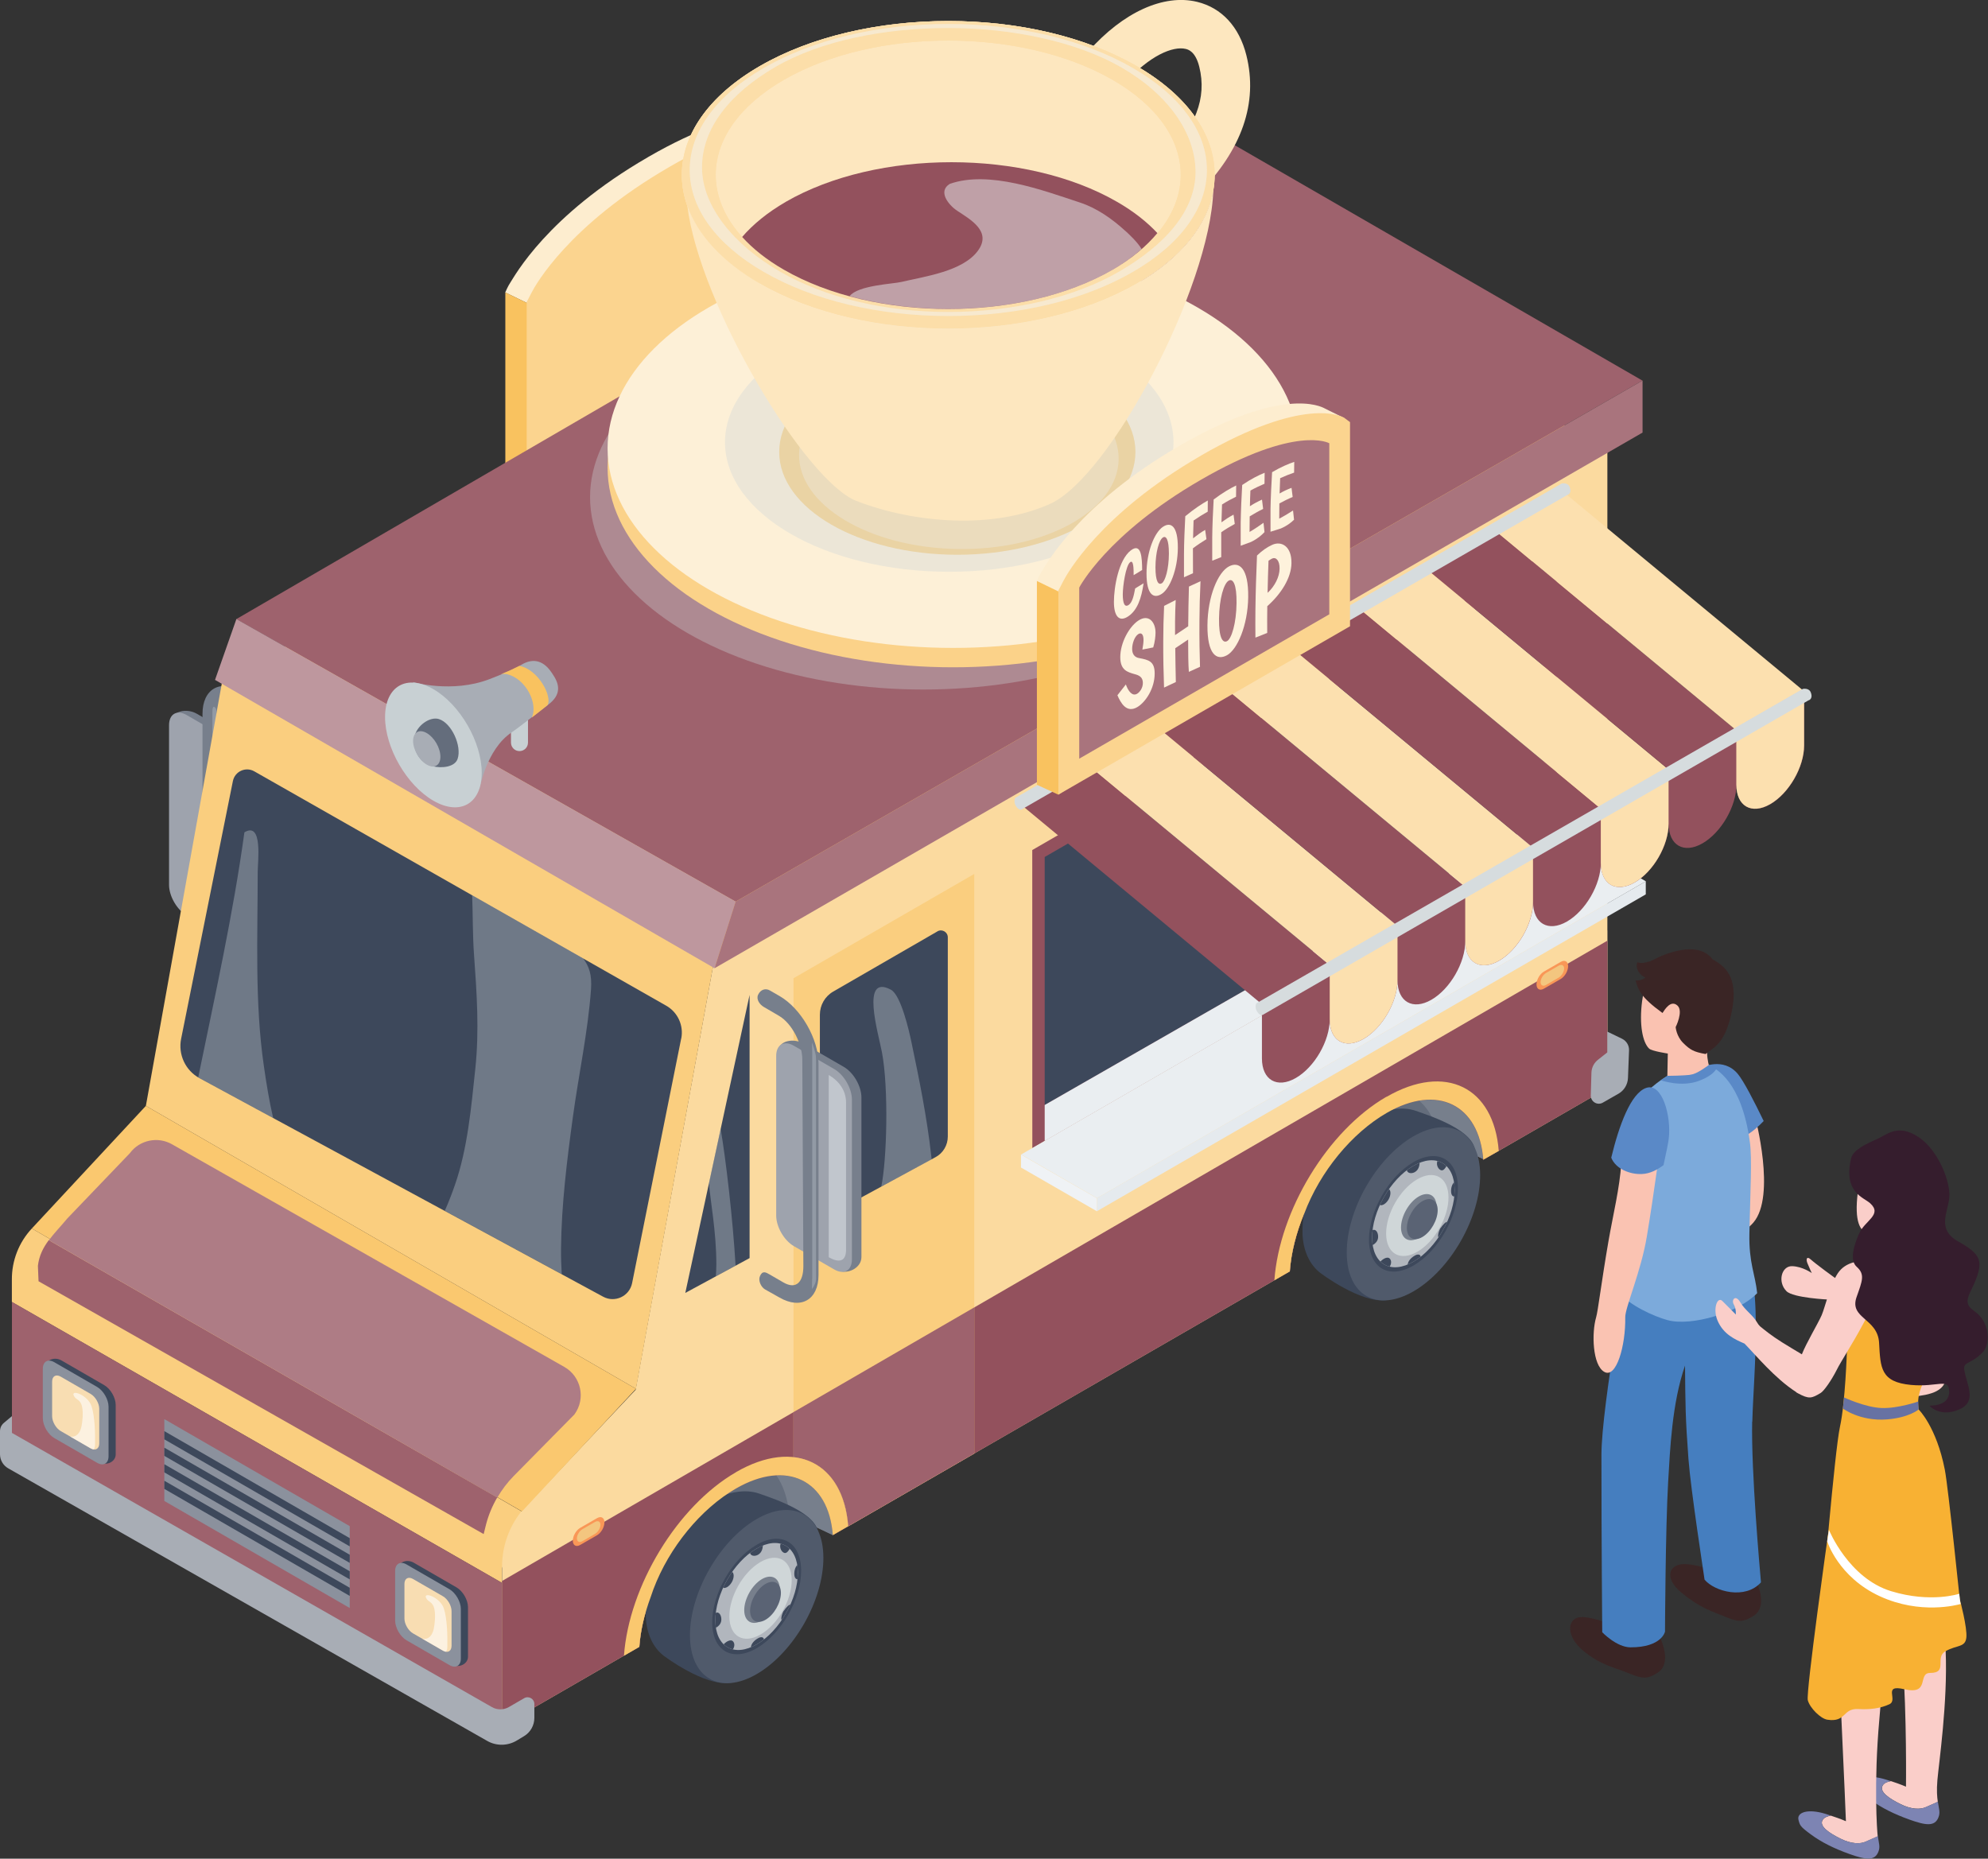 <?xml version="1.0" encoding="UTF-8"?>
<svg xmlns="http://www.w3.org/2000/svg" xmlns:xlink="http://www.w3.org/1999/xlink" viewBox="0 0 278.02 259.96">
  <rect x="0" y="0" width="278.02" height="259.96" fill="#333333" stroke="none"/>
  <defs>
    <style>
      .cls-1 {
        fill: none;
      }

      .cls-2 {
        clip-path: url(#clippath);
      }

      .cls-3 {
        fill: #f9c25f;
      }

      .cls-4 {
        fill: #f8b133;
      }

      .cls-5 {
        fill: #f99757;
      }

      .cls-6 {
        fill: #fac86f;
      }

      .cls-7 {
        fill: #fac3b2;
      }

      .cls-8 {
        fill: #f8ddb2;
      }

      .cls-9 {
        fill: #fac2b1;
      }

      .cls-10 {
        fill: #face7f;
      }

      .cls-11 {
        fill: #facec9;
      }

      .cls-12 {
        fill: #6772a3;
      }

      .cls-13 {
        fill: #eaeef1;
      }

      .cls-14 {
        fill: #f3c67f;
      }

      .cls-15 {
        fill: #fbd48f;
      }

      .cls-16 {
        fill: #fbd289;
      }

      .cls-17 {
        fill: #fce0af;
      }

      .cls-18 {
        fill: #fef2dc;
      }

      .cls-19, .cls-20 {
        fill: #fff;
      }

      .cls-21 {
        fill: #fbda9f;
      }

      .cls-22, .cls-23, .cls-24 {
        fill: #e5eaee;
      }

      .cls-25 {
        fill: #eff2f5;
      }

      .cls-26 {
        fill: #fcdea9;
      }

      .cls-27 {
        fill: #fde7bf;
      }

      .cls-28 {
        fill: #fdf0d7;
      }

      .cls-29 {
        fill: #fdedcf;
      }

      .cls-30 {
        fill: #7d84b3;
      }

      .cls-31 {
        fill: #7caadb;
      }

      .cls-32 {
        fill: #93515d;
      }

      .cls-33 {
        fill: #9ea3ad;
      }

      .cls-34 {
        fill: #9e626d;
      }

      .cls-35 {
        fill: #8b919d;
      }

      .cls-36 {
        fill: #a9747d;
      }

      .cls-37 {
        fill: #ae7c85;
      }

      .cls-38 {
        fill: #b1b6bd;
      }

      .cls-39 {
        fill: #be979e;
      }

      .cls-40 {
        fill: #cfd6d8;
      }

      .cls-41 {
        fill: #d6dcde;
      }

      .cls-42 {
        fill: #c8d0d3;
      }

      .cls-43 {
        fill: #a8adb5;
      }

      .cls-44 {
        fill: #457ebf;
      }

      .cls-45 {
        fill: #646d7c;
      }

      .cls-46 {
        fill: #5a89c7;
      }

      .cls-47 {
        fill: #5a6374;
      }

      .cls-48 {
        fill: #3a2525;
      }

      .cls-49 {
        fill: #351d2d;
      }

      .cls-50 {
        fill: #3d485b;
      }

      .cls-51 {
        fill: #777f8c;
      }

      .cls-52 {
        fill: #505a6b;
      }

      .cls-53 {
        clip-path: url(#clippath-1);
      }

      .cls-54 {
        fill: #e9ecee;
        mix-blend-mode: lighten;
        opacity: .51;
      }

      .cls-55 {
        fill: #ccd3d6;
        mix-blend-mode: multiply;
        opacity: .35;
      }

      .cls-56 {
        mix-blend-mode: color-dodge;
      }

      .cls-56, .cls-57, .cls-24 {
        opacity: .5;
      }

      .cls-58 {
        isolation: isolate;
      }

      .cls-20 {
        opacity: .6;
      }

      .cls-57 {
        fill: #f3f5f6;
      }

      .cls-23 {
        opacity: .3;
      }

      .cls-24 {
        mix-blend-mode: hard-light;
      }
    </style>
    <clipPath id="clippath">
      <path class="cls-1" d="M111.58,219.92c.02,3.69-2.54,8.19-5.73,10.05-3.19,1.86-5.78,.38-5.81-3.31-.02-3.69,2.54-8.19,5.73-10.05,3.19-1.86,5.78-.38,5.81,3.31Z"/>
    </clipPath>
    <clipPath id="clippath-1">
      <path class="cls-1" d="M203.43,166.39c.02,3.69-2.54,8.19-5.73,10.05-3.19,1.86-5.78,.38-5.81-3.31-.02-3.69,2.54-8.19,5.73-10.05,3.19-1.86,5.78-.38,5.81,3.31Z"/>
    </clipPath>
  </defs>
  <g class="cls-58">
    <g id="Layer_2" data-name="Layer 2">
      <g id="Layer_2-2" data-name="Layer 2">
        <g>
          <g>
            <g>
              <path class="cls-29" d="M113.65,18.11l-2.66-1.31c-.69-.4-6.09-3.07-20.36,5.17l-.06,.04c-14.09,8.15-18.58,16.59-19.2,17.51-.34,.5-.7,1.35-.7,1.35v.04l27.81,13.51,12.98-8.56,2.19-27.74Z"/>
              <polygon class="cls-3" points="70.67 69.4 73.66 70.78 98.48 54.41 70.67 40.9 70.67 69.4"/>
              <path class="cls-18" d="M111.54,21.62s-4.57-2.63-17.97,5.13c-13.16,7.61-16.99,15.06-16.99,15.06v23.93s34.97-20.19,34.97-20.19V21.62Z"/>
              <path class="cls-15" d="M73.66,70.78v-28.54s.7-1.35,.7-1.35c.51-.99,5.12-9.36,19.2-17.51l.06-.04c14.27-8.24,19.59-5.6,20.11-5.21l.72,.54v28.55s-40.79,23.55-40.79,23.55Z"/>
            </g>
            <g>
              <path class="cls-51" d="M27.5,127.85l4.7,3.61c1.36,.79,3.43-.2,3.43-1.77v-22.33c0-1.57-1.1-3.48-2.46-4.27l-5.66-3.27c-1.36-.79-3.52-.42-3.52,1.15l1.06,22.6c0,1.57,1.1,3.48,2.46,4.27Z"/>
              <path class="cls-33" d="M26.1,128.03l5.66,3.27c1.36,.79,2.47,.15,2.47-1.42v-22.33c0-1.57-1.1-3.48-2.46-4.27l-5.66-3.27c-1.36-.79-2.47-.15-2.47,1.42v22.33c0,1.57,1.1,3.48,2.46,4.27Z"/>
              <path class="cls-24" d="M31.4,104.29v25.49c1.33,.76,2.41,.7,2.41-1.06v-20.59c0-1.75-1.08-3.07-2.41-3.84Z"/>
              <path class="cls-51" d="M33.79,96.69l1.32,.76c.58,.34,1.47,.88,1.15,1.75-.35,.97-1.54,.51-2.12,.18l-1.68-.88c-1.85-1.07-2.04,.43-2.04,2.56l-.08,29.07c0,2.14,2.04,5.47,3.89,6.54l1.59,1.06c.58,.34,1.51,.75,1.06,1.77-.35,.8-1.19,.46-1.77,.13l-1.32-.76c-3.01-1.74-5.47-5.99-5.47-9.47v-29.55c0-3.48,2.45-4.9,5.47-3.16Z"/>
              <g class="cls-56">
                <path class="cls-24" d="M29.7,99.83c-.02-.86,.11-1.15,.38-.88,.3,.31,.13,.72,.15,1.18v30.84c0,.39,.21,.99-.04,.92-.3-.08-.49-.6-.49-1.23v-30.84Z"/>
              </g>
            </g>
            <g>
              <path class="cls-10" d="M4.45,171.82c-1.81,1.94-2.81,4.5-2.79,7.16v.79s0,2.33,0,2.33l68.54,39.29v-2.05s2.78-7.94,2.78-7.94L4.45,171.82Z"/>
              <polygon class="cls-34" points="1.67 182.09 1.67 201.84 70.21 241.41 70.21 221.38 1.67 182.09"/>
              <polygon class="cls-35" points="48.91 213.45 22.98 198.48 22.98 209.93 48.91 224.9 48.91 213.45"/>
              <g>
                <polygon class="cls-50" points="48.91 222.07 22.98 207.1 22.98 208.24 48.91 223.21 48.91 222.07"/>
                <polygon class="cls-50" points="48.91 219.76 22.98 204.79 22.98 205.93 48.91 220.9 48.91 219.76"/>
                <polygon class="cls-50" points="48.91 217.45 22.98 202.47 22.98 203.62 48.91 218.59 48.91 217.45"/>
                <polygon class="cls-50" points="48.91 215.13 22.98 200.16 22.98 201.31 48.91 216.28 48.91 215.13"/>
              </g>
              <g>
                <path class="cls-50" d="M14.03,204.53l-5.44-3.65c-.88-.51-1.6-1.75-1.6-2.77l-.53-6.99c0-1.02,1.24-1.36,2.13-.85l5.99,3.46c.88,.51,1.6,1.75,1.6,2.77v6.92c0,1.02-1.26,1.62-2.14,1.11Z"/>
                <path class="cls-35" d="M13.58,204.59l-5.99-3.46c-.88-.51-1.6-1.75-1.6-2.77v-6.92c0-1.02,.72-1.43,1.6-.92l5.99,3.46c.88,.51,1.6,1.75,1.6,2.77v6.92c0,1.02-.72,1.43-1.6,.92Z"/>
                <path class="cls-8" d="M12.68,202.57l-4.19-2.42c-.66-.38-1.2-1.31-1.2-2.08v-4.84c0-.76,.54-1.07,1.2-.69l4.19,2.42c.66,.38,1.2,1.31,1.2,2.08v4.84c0,.76-.54,1.07-1.2,.69Z"/>
                <path class="cls-20" d="M10.31,195.18c.28,.66,.94,.45,1.18,1.63,.17,.84,.04,2.05-.1,2.71-.19,.93-.75,1.56-1.59,1.39l2.89,1.67c.14,.08,.28,.12,.41,.14,.11-.15,.19-.36,.19-.69,.03-1.35,0-3.9-.5-5.38-.51-1.53-2.87-2.37-2.48-1.46Z"/>
              </g>
              <g>
                <path class="cls-50" d="M63.3,232.82l-5.44-3.65c-.88-.51-1.6-1.75-1.6-2.77l-.53-6.99c0-1.02,1.24-1.36,2.13-.85l5.99,3.46c.88,.51,1.6,1.75,1.6,2.77v6.92c0,1.02-1.26,1.62-2.14,1.11Z"/>
                <path class="cls-35" d="M62.85,232.88l-5.99-3.46c-.88-.51-1.6-1.75-1.6-2.77v-6.92c0-1.02,.72-1.43,1.6-.92l5.99,3.46c.88,.51,1.6,1.75,1.6,2.77v6.92c0,1.02-.72,1.43-1.6,.92Z"/>
                <path class="cls-8" d="M61.95,230.87l-4.19-2.42c-.66-.38-1.2-1.31-1.2-2.08v-4.84c0-.76,.54-1.07,1.2-.69l4.19,2.42c.66,.38,1.2,1.31,1.2,2.08v4.84c0,.76-.54,1.07-1.2,.69Z"/>
                <path class="cls-20" d="M59.58,223.47c.28,.66,.94,.45,1.18,1.63,.17,.84,.04,2.05-.1,2.71-.19,.93-.75,1.56-1.59,1.39l2.89,1.67c.14,.08,.28,.12,.41,.14,.11-.15,.19-.36,.19-.69,.03-1.35,0-3.9-.5-5.38-.51-1.53-2.87-2.37-2.48-1.46Z"/>
              </g>
            </g>
            <g>
              <path class="cls-21" d="M224.79,130.12h0s0-67.19,0-67.19l-125.07,72.2-10.83,59.25-15.29,16.21c-2.17,2.3-3.38,5.35-3.39,8.51v.26s0,0,0,0h0s0,0,0,0v22.05s19.2-11.09,19.2-11.09c.19-2.62,.89-5.38,1.98-8.05l18.97-10.45s-.01-.09-.02-.13l6.11,2.87s.02,.09,.02,.14l63.91-36.89c.19-2.62,.89-5.36,1.98-8.02l18.97-10.45s-.01-.09-.02-.13l6.11,2.87s.01,.08,.02,.12l17.36-10.02v-22.05Z"/>
              <path class="cls-32" d="M70.21,221.12v20.3s19.2-11.09,19.2-11.09c.19-2.62,.89-5.38,1.98-8.05l18.97-10.45s-.01-.09-.02-.13l6.11,2.87s.02,.09,.02,.14l63.91-36.89c.19-2.62,.89-5.36,1.98-8.02l18.97-10.45s-.01-.09-.02-.13l6.11,2.87s.01,.08,.02,.12l17.36-10.02v-20.63S70.21,221.12,70.21,221.12Z"/>
              <path class="cls-45" d="M91.37,222.3c2.39-5.85,6.67-11.29,11.55-14.11,7.11-4.1,12.96-1.18,13.55,6.51,0-.05-6.14-2.9-6.13-2.86l-18.97,10.45Zm-1.74,6.21c-.09,.61-.17,1.22-.21,1.82,.04-.6,.12-1.21,.21-1.82Zm.53-2.5c.12-.45,.25-.89,.39-1.34-.14,.45-.27,.89-.39,1.34Zm-.16,.63c-.1,.44-.19,.87-.27,1.3,.08-.43,.17-.87,.27-1.3Zm.71-2.5c.21-.62,.43-1.24,.69-1.86-.25,.62-.48,1.24-.69,1.86Z"/>
              <path class="cls-51" d="M108.57,206.36c.96,1.35,1.61,3.26,1.8,5.46l6.11,2.89c-.44-5.55-3.59-8.56-7.9-8.35Z"/>
              <polygon class="cls-50" points="104.83 139.15 95.84 180.83 104.83 175.96 104.83 139.15"/>
              <path class="cls-10" d="M110.97,136.82v67c4.25,.47,7.21,3.91,7.66,9.65l17.62-10.17V122.23s-25.28,14.59-25.28,14.59Z"/>
              <path class="cls-34" d="M110.97,197.5v6.32c4.25,.47,7.21,3.91,7.65,9.65l17.62-10.17v-20.44s-25.27,14.64-25.27,14.64Z"/>
              <path class="cls-50" d="M131.11,130.26l-14.58,8.42c-1.16,.67-1.87,1.9-1.87,3.24v26.43c0,1.03,1.1,1.68,2,1.19l14.18-7.7c1.06-.57,1.71-1.68,1.71-2.88v-27.86c0-.75-.81-1.21-1.45-.84Z"/>
              <polygon class="cls-32" points="217.7 118.25 144.37 160.58 144.36 118.89 217.7 76.55 217.7 118.25"/>
              <g>
                <polygon class="cls-22" points="230.16 123.26 153.39 167.58 153.39 169.41 230.16 125.09 230.16 123.26"/>
                <polygon class="cls-13" points="230.17 123.26 153.41 167.58 142.81 161.47 219.58 117.14 230.17 123.26"/>
                <polygon class="cls-25" points="153.4 167.58 153.4 169.41 142.78 163.29 142.78 161.47 153.4 167.58"/>
              </g>
              <polygon class="cls-50" points="215.96 79.53 146.1 119.86 146.1 154.55 215.96 114.52 215.96 79.53"/>
              <polygon class="cls-13" points="146.1 154.55 146.1 159.58 215.96 119.25 215.96 114.52 146.1 154.55"/>
              <path class="cls-5" d="M83.5,212.33l-2.36,1.36c-.57,.33-1.03,1.13-1.03,1.79s.46,.93,1.03,.6l2.36-1.36c.57-.33,1.03-1.13,1.03-1.79s-.46-.93-1.03-.6Z"/>
              <path class="cls-14" d="M83.2,212.87l-1.75,1.01c-.42,.24-.77,.82-.77,1.28s.34,.64,.77,.39l1.75-1.01c.42-.24,.77-.82,.77-1.28s-.34-.64-.77-.39Z"/>
              <path class="cls-5" d="M218.27,134.53l-2.36,1.36c-.57,.33-1.03,1.13-1.03,1.79s.46,.93,1.03,.6l2.36-1.36c.57-.33,1.03-1.13,1.03-1.79,0-.66-.46-.93-1.03-.6Z"/>
              <path class="cls-14" d="M217.97,135.07l-1.75,1.01c-.42,.24-.77,.82-.77,1.28s.34,.64,.77,.39l1.75-1.01c.42-.24,.77-.82,.77-1.28,0-.46-.34-.64-.77-.39Z"/>
              <g>
                <path class="cls-45" d="M207.42,162.13c-.62-7.64-6.43-10.56-13.52-6.46-4.89,2.82-9.15,8.27-11.54,14.12l18.96-10.45s-.01-.09-.02-.13l6.11,2.87s0,.03,0,.05Z"/>
                <path class="cls-50" d="M182.35,169.81h0s0,0,0-.02h0s0,.01,0,.02Z"/>
                <path class="cls-50" d="M182.29,169.96c.02-.05,.04-.1,.06-.15h0s-.04,.1-.06,.15Z"/>
                <path class="cls-51" d="M198.48,153.96c1.39,1.2,2.37,3.02,2.78,5.42l.06-.03s-.01-.09-.02-.13l6.11,2.87s0,.03,0,.05c-.48-5.9-4.07-8.97-8.94-8.18Z"/>
              </g>
              <g>
                <path class="cls-50" d="M114.45,214.64c.03,5.97-6.13,17.35-11.28,20.36-2.82,1.65-8.6-2.12-10.32-3.4-1.43-1.07-2.52-3.07-2.54-5.78-.03-5.97,3.68-12.71,8.84-15.72,2.58-1.51,5.12-1.85,6.97-1.22,2.31,.8,8.31,2.78,8.33,5.76Z"/>
                <path class="cls-52" d="M115.15,217.84c.03,5.97-4.12,13.25-9.27,16.27s-9.36,.62-9.39-5.35c-.03-5.97,4.12-13.25,9.27-16.27,5.15-3.01,9.36-.62,9.39,5.35Z"/>
                <path class="cls-50" d="M112.04,219.65c.02,3.98-2.74,8.84-6.18,10.85s-6.24,.41-6.26-3.57c-.02-3.98,2.74-8.84,6.18-10.85,3.44-2.01,6.24-.41,6.26,3.57Z"/>
                <path class="cls-38" d="M111.58,219.92c.02,3.69-2.54,8.19-5.73,10.05-3.19,1.86-5.78,.38-5.81-3.31-.02-3.69,2.54-8.19,5.73-10.05,3.19-1.86,5.78-.38,5.81,3.31Z"/>
                <g class="cls-2">
                  <g>
                    <path class="cls-50" d="M106.03,217.44c.5-.29,.66-.86,.66-1.44s-.41-.81-.91-.52-.91,1-.9,1.58c0,.58,.66,.67,1.16,.38Z"/>
                    <path class="cls-50" d="M110.55,216.43c.35-.62,.35-1.29,0-1.49-.36-.2-.93,.13-1.29,.75-.35,.62-.04,1.26,.32,1.46s.62-.1,.97-.72Z"/>
                    <path class="cls-50" d="M111.65,218.75c-.37,.26-.57,.79-.57,1.37s.27,.85,.58,.74c.55-.19,.91-1,.9-1.58s-.44-.85-.91-.52Z"/>
                    <path class="cls-50" d="M109.62,225.26c-.21,.32-.52,1.22-.25,1.4,.34,.23,.93-.13,1.29-.75s.37-1.33,0-1.49c-.29-.12-.81,.52-1.02,.84Z"/>
                    <path class="cls-50" d="M106.09,229.09c-.52,.26-1.08,.79-1.08,1.37,0,.58,.41,.81,.91,.52s.83-1.01,.9-1.58c.06-.42-.32-.52-.74-.31Z"/>
                    <path class="cls-50" d="M101.15,230.03c-.48,.53-.35,1.29,0,1.49s.87-.18,1.29-.75c.32-.44,.34-.94,.05-1.23-.27-.26-.85-.05-1.34,.49Z"/>
                    <path class="cls-50" d="M100.04,225.61c-.5,.29-.91,1-.9,1.58,0,.58,.41,.81,.91,.52,.5-.29,.84-.66,.83-1.24s-.34-1.15-.85-.86Z"/>
                    <path class="cls-50" d="M102.34,221.29c.35-.62,.35-1.29,0-1.49-.36-.2-.93,.13-1.29,.75-.35,.62-.35,1.29,0,1.49,.36,.2,.93-.13,1.29-.75Z"/>
                  </g>
                </g>
                <path class="cls-40" d="M110.72,220.98c.02,2.79-1.92,6.2-4.33,7.61-2.41,1.41-4.37,.29-4.39-2.5-.02-2.79,1.92-6.2,4.33-7.61,2.41-1.41,4.37-.29,4.39,2.5Z"/>
                <path class="cls-51" d="M109.06,222.3c0,1.59-1.1,3.54-2.47,4.34-1.38,.8-2.5,.16-2.51-1.43,0-1.6,1.1-3.54,2.47-4.35,1.38-.8,2.5-.16,2.51,1.43Z"/>
                <path class="cls-47" d="M109.21,222.78c0,1.38-.95,3.06-2.14,3.76-1.19,.7-2.16,.14-2.17-1.24,0-1.38,.95-3.06,2.14-3.76,1.19-.7,2.16-.14,2.17,1.24Z"/>
              </g>
              <g>
                <path class="cls-50" d="M206.29,161.11c.03,5.97-6.13,17.35-11.28,20.36-2.82,1.65-8.6-2.12-10.32-3.4-1.43-1.07-2.52-3.07-2.54-5.78-.03-5.97,3.68-12.71,8.84-15.72,2.58-1.51,5.12-1.85,6.97-1.22,2.31,.8,8.31,2.78,8.33,5.76Z"/>
                <path class="cls-52" d="M207,164.31c.03,5.97-4.12,13.25-9.27,16.27-5.15,3.01-9.36,.62-9.39-5.35-.03-5.97,4.12-13.26,9.27-16.27,5.15-3.01,9.36-.62,9.39,5.35Z"/>
                <path class="cls-50" d="M203.89,166.13c.02,3.98-2.74,8.84-6.18,10.85-3.44,2.01-6.24,.41-6.26-3.57-.02-3.98,2.74-8.84,6.18-10.85,3.44-2.01,6.24-.41,6.26,3.57Z"/>
                <path class="cls-38" d="M203.43,166.39c.02,3.69-2.54,8.19-5.73,10.05-3.19,1.86-5.78,.38-5.81-3.31-.02-3.69,2.54-8.19,5.73-10.05,3.19-1.86,5.78-.38,5.81,3.31Z"/>
                <g class="cls-53">
                  <g>
                    <path class="cls-50" d="M197.88,163.92c.5-.29,.66-.86,.66-1.44,0-.58-.41-.81-.91-.52s-.91,1-.9,1.58,.66,.67,1.16,.38Z"/>
                    <path class="cls-50" d="M202.4,162.91c.35-.62,.35-1.29,0-1.49s-.93,.13-1.29,.75c-.35,.62-.04,1.26,.32,1.46,.36,.2,.62-.1,.97-.72Z"/>
                    <path class="cls-50" d="M203.5,165.22c-.37,.26-.57,.79-.57,1.37s.27,.85,.58,.74c.55-.19,.91-1,.9-1.58,0-.58-.44-.85-.91-.52Z"/>
                    <path class="cls-50" d="M201.47,171.73c-.21,.32-.52,1.22-.25,1.4,.34,.23,.93-.13,1.29-.75,.35-.62,.37-1.33,0-1.49-.29-.12-.81,.52-1.02,.84Z"/>
                    <path class="cls-50" d="M197.94,175.57c-.52,.26-1.08,.79-1.08,1.37,0,.58,.41,.81,.91,.52,.5-.29,.83-1.01,.9-1.58,.06-.42-.32-.52-.74-.31Z"/>
                    <path class="cls-50" d="M193,176.5c-.48,.53-.35,1.29,0,1.49,.36,.2,.87-.18,1.29-.75,.32-.44,.34-.94,.05-1.23-.27-.26-.85-.05-1.34,.49Z"/>
                    <path class="cls-50" d="M191.89,172.09c-.5,.29-.91,1-.9,1.58s.41,.81,.91,.52,.84-.66,.83-1.24c0-.58-.34-1.16-.85-.86Z"/>
                    <path class="cls-50" d="M194.19,167.76c.35-.62,.35-1.29,0-1.49-.36-.2-.93,.13-1.29,.75-.35,.62-.35,1.29,0,1.49,.36,.2,.93-.13,1.29-.75Z"/>
                  </g>
                </g>
                <path class="cls-40" d="M202.57,167.45c.02,2.79-1.92,6.2-4.33,7.61s-4.37,.29-4.39-2.5,1.92-6.2,4.33-7.61c2.41-1.41,4.37-.29,4.39,2.5Z"/>
                <path class="cls-51" d="M200.91,168.78c0,1.59-1.1,3.54-2.47,4.34s-2.5,.16-2.51-1.43c0-1.59,1.1-3.54,2.47-4.34,1.38-.8,2.5-.16,2.51,1.43Z"/>
                <path class="cls-47" d="M201.06,169.25c0,1.38-.95,3.06-2.14,3.76-1.19,.7-2.16,.14-2.17-1.24s.95-3.06,2.14-3.76c1.19-.7,2.16-.14,2.17,1.24Z"/>
              </g>
              <path class="cls-6" d="M102.94,205.9c-8.24,4.76-14.99,15.97-15.68,25.68l2.15-1.24c.16-2.28,.73-4.65,1.59-6.98,.13-.38,.25-.74,.37-1.06,2.22-5.91,6.67-11.29,11.55-14.11,7.11-4.1,12.96-1.18,13.55,6.51h0s0,0,0,0l2.15-1.24c-.69-8.91-7.44-12.33-15.68-7.57Z"/>
              <path class="cls-6" d="M193.9,153.39c-8.24,4.76-14.99,15.97-15.68,25.68l2.16-1.25c.19-2.62,.89-5.36,1.98-8.02l.03-.02s0-.02,0-.02c2.22-5.91,6.67-11.29,11.55-14.11,7.11-4.1,12.9-1.15,13.5,6.54,0,0,0-.01,0,0,0,0,2.16-1.22,2.16-1.22-.69-8.91-7.44-12.33-15.68-7.57Z"/>
            </g>
            <polygon class="cls-10" points="99.72 135.17 31.03 95.53 20.4 154.67 88.94 194.24 99.72 135.17"/>
            <g>
              <g>
                <polygon class="cls-32" points="185.72 134.78 176.24 140.26 142.49 112.29 151.96 106.82 185.72 134.78"/>
                <polygon class="cls-17" points="195.19 129.31 185.72 134.78 151.96 106.82 161.44 101.35 195.19 129.31"/>
                <polygon class="cls-32" points="204.67 123.84 195.19 129.31 161.44 101.35 170.92 95.88 204.67 123.84"/>
                <polygon class="cls-17" points="214.15 118.37 204.67 123.84 170.92 95.88 180.39 90.41 214.15 118.37"/>
                <polygon class="cls-32" points="223.62 112.9 214.15 118.37 180.39 90.41 189.87 84.93 223.62 112.9"/>
                <polygon class="cls-17" points="233.1 107.42 223.62 112.9 189.87 84.93 199.35 79.46 233.1 107.42"/>
                <polygon class="cls-32" points="242.58 101.95 233.1 107.42 199.35 79.46 208.83 73.99 242.58 101.95"/>
                <polygon class="cls-17" points="252.06 96.48 242.58 101.95 208.83 73.99 218.3 68.52 252.06 96.48"/>
              </g>
              <g>
                <path class="cls-32" d="M176.48,140.53v7.5c0,3.02,2.12,4.25,4.74,2.74,2.62-1.51,4.74-5.19,4.74-8.21,0,3.02,2.12,4.25,4.74,2.74,2.62-1.51,4.74-5.19,4.74-8.21,0,3.02,2.12,4.25,4.74,2.74,2.62-1.51,4.74-5.19,4.74-8.21,0,3.02,2.12,4.25,4.74,2.74,2.62-1.51,4.74-5.19,4.74-8.21,0,3.02,2.12,4.25,4.74,2.74,2.62-1.51,4.74-5.19,4.74-8.21,0,3.02,2.12,4.25,4.74,2.74,2.62-1.51,4.74-5.19,4.74-8.21,0,3.02,2.12,4.25,4.74,2.74,2.62-1.51,4.74-5.19,4.74-8.21,0,3.02,2.12,4.25,4.74,2.74,2.62-1.51,4.74-5.19,4.74-8.21v-7.5s-75.82,43.77-75.82,43.77Z"/>
                <path class="cls-17" d="M242.82,109.73c0,3.02,2.12,4.25,4.74,2.74,2.62-1.51,4.74-5.19,4.74-8.21v-7.5s-9.48,5.47-9.48,5.47v7.5Z"/>
                <path class="cls-17" d="M223.87,113.18v7.5c0,3.02,2.12,4.25,4.74,2.74,2.62-1.51,4.74-5.19,4.74-8.21v-7.5s-9.48,5.47-9.48,5.47Z"/>
                <path class="cls-17" d="M204.91,124.12v7.5c0,3.02,2.12,4.25,4.74,2.74,2.62-1.51,4.74-5.19,4.74-8.21v-7.5s-9.48,5.47-9.48,5.47Z"/>
                <path class="cls-17" d="M185.96,135.06v7.5c0,3.02,2.12,4.25,4.74,2.74,2.62-1.51,4.74-5.19,4.74-8.21v-7.5s-9.48,5.47-9.48,5.47Z"/>
                <path class="cls-41" d="M252.14,96.34l-76.45,43.99s-.26,.54,.09,1.11c.51,.85,.94,.43,.94,.43l76.18-43.91s.7-.14,.34-1.11c-.26-.68-1.1-.5-1.1-.5Z"/>
                <path class="cls-41" d="M218.42,67.61l-76.45,43.99s-.26,.54,.09,1.11c.51,.85,.94,.43,.94,.43l76.18-43.91s.7-.14,.34-1.11c-.26-.68-1.1-.5-1.1-.5Z"/>
              </g>
            </g>
            <path class="cls-50" d="M95.27,145.27c.37-1.83-.48-3.69-2.1-4.61l-57.61-32.78c-1.2-.68-2.71,0-2.99,1.36l-7.24,36.05c-.44,2.2,.6,4.44,2.58,5.51l56.44,30.56c1.64,.89,3.68-.06,4.05-1.9l6.86-34.19Z"/>
            <polygon class="cls-3" points="224.81 62.96 155.81 23.22 31.04 95.55 99.78 135.21 224.81 62.96"/>
            <g>
              <polygon class="cls-34" points="229.69 53.23 159.83 12.89 33.05 86.59 102.87 126.11 229.69 53.23"/>
              <polygon class="cls-39" points="102.89 126.1 33.06 86.58 30.07 95.09 99.93 135.42 102.89 126.1"/>
              <polygon class="cls-36" points="229.71 60.5 229.71 53.22 102.88 126.1 99.93 135.42 229.71 60.5"/>
            </g>
            <g>
              <path class="cls-42" d="M71.46,99.57v4.29c0,.66,.53,1.19,1.19,1.19h0c.66,0,1.19-.53,1.19-1.19v-4.57s-2.6,.07-2.39,.28Z"/>
              <path class="cls-43" d="M57.76,95.4s5.43,1.59,10.66-.4c1.45-.55,3.54-1.43,4.42-1.98,1.91-1.18,3.31-.4,4.26,.99l.16,.23c.95,1.38,1.36,2.86-.61,4.33-1.6,1.2-4.23,3.29-5.09,3.86-3.55,2.34-4.52,7.99-4.52,7.99l-9.28-15.01Z"/>
              <path class="cls-42" d="M67.37,108.09c0,4.31-3.03,6.06-6.76,3.9-3.73-2.15-6.76-7.4-6.76-11.7,0-4.31,3.03-6.06,6.76-3.9,3.73,2.15,6.76,7.4,6.76,11.7Z"/>
              <path class="cls-45" d="M64,106.13c-.39,1.16-2.21,1.35-3.49,1.04-1.83-.44-2.82-2.26-2.53-4.12,.24-1.52,2.13-2.88,3.4-2.48,1.79,.56,3.22,3.77,2.62,5.56Z"/>
              <path class="cls-43" d="M61.59,105.84c0,1.22-.86,1.71-1.91,1.1s-1.91-2.09-1.91-3.31c0-1.22,.86-1.71,1.91-1.1,1.06,.61,1.91,2.09,1.91,3.31Z"/>
              <path class="cls-3" d="M72.64,93.14s-.02,0-.03,0c-.62,.32-1.56,.76-2.53,1.14,.29-.05,.7-.02,.86,.02,2.64,.67,4.32,4.1,3.44,6.06,.78-.61,1.57-1.22,2.19-1.73,.7-1.18-1.25-4.99-3.93-5.5Z"/>
            </g>
            <polygon class="cls-6" points="88.94 194.24 20.4 154.67 4.45 171.82 73 211.39 88.94 194.24"/>
            <path class="cls-34" d="M5.3,177.04l.09,2.16,62.25,35.36,.35-1.41c.35-1.31,.87-2.55,1.55-3.71L6.82,173.45c-.77,1.04-1.35,2.15-1.52,3.59Z"/>
            <path class="cls-37" d="M80.35,197.8c1.59-2.19,.92-5.28-1.43-6.62l-54.85-31.13c-2-1.15-4.55-.61-5.92,1.25l-8.73,9.11c-.9,1.09-1.83,2.03-2.58,3.05l62.71,35.99c.64-1.09,1.4-2.11,2.3-3.02l8.51-8.63Z"/>
            <path class="cls-23" d="M78.46,174.62c.06-6.12,.83-12.35,1.66-18.41,.8-5.89,2.1-11.87,2.53-17.8,.15-2.11-.26-3.24-1.1-4.37l-15.52-8.83c.11,2.77,.06,5.55,.26,8.31,.39,5.37,.75,10.59,.18,15.97-.57,5.36-1.07,11.13-2.85,16.24-.32,.93-.8,2.24-1.42,3.62l16.36,8.86c-.07-1.15-.11-2.32-.1-3.59Z"/>
            <path class="cls-23" d="M36.9,149.09c-1.29-8.9-.86-18.11-.86-27.13,0-1.46,.75-7.11-1.86-5.55-1.59,11.53-4.13,22.91-6.46,34.28l10.48,5.68c-.56-2.41-.95-4.86-1.3-7.28Z"/>
            <path class="cls-43" d="M1.67,200.41l67.11,38.34c.74,.43,1.65,.43,2.39,0l2.14-1.24c.63-.36,1.42,.09,1.42,.82v1.93c0,1.05-.54,2.02-1.44,2.56l-.99,.6c-1.28,.78-2.88,.81-4.18,.06L1.14,205.36c-.7-.4-1.14-1.15-1.14-1.96v-3.23c0-.44,.19-.86,.53-1.15l1.14-.96v2.36Z"/>
            <path class="cls-43" d="M224.79,144.29l2.07,1c.61,.31,.99,.94,.96,1.63l-.15,3.86c-.04,.91-.54,1.74-1.33,2.19l-2.19,1.25c-.76,.44-1.71-.14-1.68-1.02l.09-3.16c.02-.74,.38-1.43,.98-1.87l1.24-.98v-2.91Z"/>
            <path class="cls-23" d="M102.87,177.02c-.37-6.4-1.36-14.91-2.09-19.14l-1.64,7.59c.21,2.56,1.04,6.79,1.04,11.37,0,.59-.03,1.13-.07,1.67l2.75-1.49Z"/>
            <path class="cls-23" d="M123.22,165.98l7.07-3.83c-.02-.19-.04-.37-.06-.52-.58-5.28-1.69-10.75-2.78-15.94-.31-1.48-1.45-6.52-2.86-7.27-4.25-2.26-1.78,5.99-1.25,8.76,.95,5.01,.7,15.03-.1,18.81Z"/>
            <g>
              <path class="cls-51" d="M112.34,173.98l4.7,3.61c1.36,.79,3.43-.2,3.43-1.77v-22.33c0-1.57-1.1-3.48-2.46-4.27l-5.66-3.27c-1.36-.79-3.52-.42-3.52,1.15l1.06,22.6c0,1.57,1.1,3.48,2.46,4.27Z"/>
              <path class="cls-33" d="M116.67,177.55l-5.66-3.27c-1.36-.79-2.46-2.7-2.46-4.27v-22.33c0-1.57,1.1-2.21,2.47-1.42l5.66,3.27c1.36,.79,2.46,2.7,2.46,4.27v22.33c0,1.57-1.1,2.21-2.47,1.42Z"/>
              <path class="cls-24" d="M115.9,150.35v25.49c1.34,.77,2.42,.7,2.42-1.05v-20.59c0-1.76-1.08-3.07-2.42-3.85Z"/>
              <path class="cls-51" d="M108.99,139.29l-1.32-.76c-.58-.34-1.3-.17-1.66,.62-.27,.61,.21,1.34,.8,1.68l2.12,1.24c1.85,1.07,3.27,3.96,3.27,6.1l.15,28.93c0,2.14-.95,3.33-2.8,2.26l-1.88-1.09c-.58-.34-1.04-.59-1.39,.21-.27,.61,.13,1.52,.71,1.86l2.01,1.13c3.01,1.74,5.47,.32,5.47-3.15v-29.55c0-3.48-2.45-7.73-5.46-9.47Z"/>
              <g class="cls-56">
                <path class="cls-24" d="M114.12,148.09c.02-.84-.56-2.27-.56-2.27-.02,.36,.05,1.53,.03,1.96v30.84c0,.19-.06,1.28-.03,1.67,0,0,.56-.74,.56-1.37v-30.84Z"/>
              </g>
            </g>
            <g>
              <ellipse class="cls-55" cx="129.13" cy="69.53" rx="46.61" ry="26.91"/>
              <g>
                <ellipse class="cls-16" cx="133.29" cy="65.43" rx="48.32" ry="27.9"/>
                <ellipse class="cls-28" cx="133.29" cy="62.72" rx="48.32" ry="27.9"/>
                <ellipse class="cls-16" cx="133.88" cy="63.21" rx="24.91" ry="14.38"/>
                <ellipse class="cls-17" cx="134.1" cy="63.89" rx="12.9" ry="22.35" transform="translate(67.99 196.91) rotate(-89.05)"/>
              </g>
              <ellipse class="cls-55" cx="132.75" cy="61.86" rx="31.36" ry="18.11"/>
              <g>
                <path class="cls-27" d="M152.94,36.76c-1.26,0-2.48-.71-3.06-1.93-.81-1.69-.09-3.71,1.6-4.52,.06-.03,6.61-3.2,11.24-7.9,4.5-4.56,6.08-8.71,5-13.06-.54-2.18-1.57-2.43-1.91-2.51-1.75-.42-5.06,.9-8.52,4.83-1.24,1.4-3.38,1.54-4.78,.3-1.4-1.24-1.54-3.38-.3-4.78,4.84-5.48,10.53-8.07,15.21-6.93,3.44,.84,5.88,3.48,6.88,7.45,1.67,6.68-.6,13.22-6.74,19.46-5.48,5.56-12.83,9.11-13.14,9.26-.47,.23-.97,.33-1.46,.33Z"/>
                <ellipse class="cls-27" cx="132.61" cy="24.45" rx="37.25" ry="21.51"/>
                <path class="cls-26" d="M106.27,9.24c-14.55,8.4-14.55,22.02,0,30.42,14.55,8.4,38.14,8.4,52.69,0,14.55-8.4,14.55-22.02,0-30.42-14.55-8.4-38.14-8.4-52.69,0Zm49.33,28.48c-12.7,7.33-33.28,7.33-45.98,0-12.7-7.33-12.7-19.22,0-26.55,12.7-7.33,33.28-7.33,45.98,0,12.7,7.33,12.7,19.22,0,26.55Z"/>
                <path class="cls-26" d="M106.27,9.24c-14.55,8.4-14.55,22.02,0,30.42,14.55,8.4,38.14,8.4,52.69,0,14.55-8.4,14.55-22.02,0-30.42-14.55-8.4-38.14-8.4-52.69,0Zm49.33,28.48c-12.7,7.33-33.28,7.33-45.98,0-12.7-7.33-12.7-19.22,0-26.55,12.7-7.33,33.28-7.33,45.98,0,12.7,7.33,12.7,19.22,0,26.55Z"/>
                <path class="cls-57" d="M132.62,44.2c-9.76,0-18.93-2.19-25.8-6.16-6.69-3.86-10.37-8.93-10.37-14.27s3.68-10.41,10.37-14.27c6.87-3.97,16.04-6.15,25.8-6.15s18.93,2.19,25.8,6.15c6.69,3.86,10.37,8.93,10.37,14.27s-3.68,10.41-10.37,14.27c-6.87,3.97-16.04,6.16-25.8,6.16Zm0-40.28c-8.87,0-17.8,1.76-24.1,5.4-6.49,3.75-10.34,8.67-10.34,14.09s4.42,10.84,10.91,14.58c6.3,3.64,14.66,5.64,23.53,5.64s17.54-1.98,23.84-5.62c6.49-3.75,10.73-8.54,10.73-13.96s-3.85-10.86-10.34-14.6c-6.3-3.64-15.36-5.53-24.23-5.53Z"/>
                <path class="cls-27" d="M158.96,39.66c-14.55,8.4-38.14,8.4-52.69,0-5.36-3.1-8.74-6.9-10.15-10.89,1.71,13.93,16.53,38.53,23.64,41.29,8.26,3.2,19.28,3.97,27.14,.39,8.34-3.8,22.34-30.18,22.78-43.83-.83,4.77-4.4,9.4-10.72,13.05Z"/>
                <path class="cls-32" d="M109.9,28.23c-2.56,1.48-4.58,3.14-6.11,4.91,1.49,1.65,3.43,3.2,5.83,4.58,12.7,7.33,33.28,7.33,45.98,0,2.65-1.53,4.72-3.27,6.26-5.12-1.47-1.57-3.34-3.05-5.64-4.37-12.79-7.39-33.53-7.39-46.33,0Z"/>
                <path class="cls-54" d="M157.39,32.31c-1.83-1.68-3.97-3.19-6.32-3.97-5.23-1.72-12.76-4.56-18.25-2.62-1.7,1.05-.18,2.94,1.03,3.75,1.88,1.25,4.9,2.9,2.9,5.61-2.14,2.9-7.49,3.59-10.68,4.35-1.2,.29-6.07,.46-7.26,1.99,12.05,3.27,26.84,2.05,36.8-3.7,1.55-.9,2.88-1.87,4.04-2.89-.55-.94-1.72-2.04-2.26-2.53Z"/>
              </g>
            </g>
            <g>
              <path class="cls-29" d="M187.99,58.47l-2.66-1.31c-.69-.4-6.09-3.07-20.36,5.17l-.06,.04c-14.09,8.15-18.58,16.59-19.2,17.51-.34,.5-.7,1.35-.7,1.35v.04l27.81,13.51,12.98-8.56,2.19-27.74Z"/>
              <polygon class="cls-3" points="145.01 109.76 148 111.14 172.82 94.77 145.01 81.26 145.01 109.76"/>
              <path class="cls-18" d="M185.89,61.99s-4.57-2.63-17.97,5.13c-13.16,7.61-16.99,15.06-16.99,15.06v23.93s34.97-20.19,34.97-20.19v-23.93Z"/>
              <path class="cls-15" d="M148.01,111.15v-28.54s.7-1.35,.7-1.35c.51-.99,5.12-9.36,19.2-17.51l.06-.04c14.27-8.24,19.59-5.6,20.11-5.21l.72,.54v28.55s-40.79,23.55-40.79,23.55Z"/>
              <path class="cls-36" d="M185.89,61.99s-4.57-2.63-17.97,5.13c-13.16,7.61-16.99,15.06-16.99,15.06v23.93s34.97-20.19,34.97-20.19v-23.93Z"/>
              <g>
                <path class="cls-18" d="M158.54,80.45c0-.88-.01-2.19-.49-1.82-.61,.47-1.03,3.31-1.03,4.51,0,1.24,.26,1.88,.85,1.45,.51-.37,.71-1.37,.88-2.29,.39-.24,.79-.48,1.18-.72-.3,2.1-.87,3.72-2.07,4.57-1.39,.99-2.08-.04-2.08-1.96,0-2.07,.65-5.87,2.35-7.2,1.5-1.15,1.58,1.02,1.6,2.73-.4,.24-.8,.48-1.2,.73Z"/>
                <path class="cls-18" d="M162.63,73.69c1.1-.76,2.11-.14,2.09,2.95-.02,3.07-1.15,5.71-2.25,6.42-1.11,.72-2.13,.18-2.13-2.85,0-3,1.09-5.7,2.28-6.52Zm-.15,7.89c.48-.31,.98-1.99,.99-4.14,0-2.02-.4-2.56-.85-2.26-.53,.36-1.02,2.05-1.03,4.16,0,2,.42,2.54,.89,2.23Z"/>
                <path class="cls-18" d="M168.9,71.56c-.62,.35-1.32,.78-1.98,1.24-.03,.65-.05,1.84-.07,2.49,.57-.44,1.09-.84,1.69-1.18,.06,.43,.12,.86,.18,1.3-.62,.38-1.26,.8-1.89,1.28,0,1.11,0,2.36,.01,3.48-.42,.19-.84,.38-1.26,.57,0-1.02,0-2.17,0-3.2,0-1.5,.1-3.85,.18-5.34,1.3-1.08,2.36-1.75,3.15-2.2,0,.52,0,1.04-.01,1.57Z"/>
                <path class="cls-18" d="M172.88,69.46c-.62,.3-1.32,.68-1.98,1.1-.03,.65-.06,1.84-.08,2.49,.57-.4,1.09-.76,1.69-1.07,.06,.43,.11,.87,.17,1.3-.62,.34-1.26,.72-1.89,1.16-.01,1.11-.01,2.36,0,3.48-.42,.16-.84,.33-1.26,.5,0-1.03,0-2.18,0-3.21,.01-1.5,.11-3.87,.2-5.35,1.3-.98,2.36-1.58,3.15-1.96,0,.52-.01,1.04-.02,1.56Z"/>
                <path class="cls-18" d="M176.83,74.43c-.43,.46-1.01,.95-1.88,1.37-.48,.17-.96,.35-1.44,.53,0-.99-.01-1.98,0-3.19,.02-1.5,.12-3.84,.21-5.31,1.3-.88,2.35-1.39,3.14-1.71,0,.51-.01,1.03-.02,1.54-.62,.26-1.32,.59-1.97,.95-.03,.73-.06,1.48-.07,2.19,.56-.37,1.08-.64,1.69-.92,.05,.43,.11,.87,.16,1.3-.54,.25-1.34,.71-1.88,1.04-.01,.88-.02,1.52-.02,2.18,.73-.42,1.41-.9,1.95-1.28,.05,.44,.09,.87,.14,1.31Z"/>
                <path class="cls-18" d="M180.98,72.68c-.43,.42-1,.87-1.87,1.24-.48,.14-.95,.29-1.43,.45,0-.98-.01-1.95,0-3.13,.02-1.47,.13-3.77,.22-5.2,1.29-.76,2.33-1.18,3.1-1.44,0,.5-.01,1-.02,1.5-.61,.21-1.3,.48-1.95,.78-.03,.71-.06,1.45-.08,2.14,.56-.33,1.07-.56,1.67-.79,.05,.43,.1,.85,.16,1.28-.54,.21-1.32,.61-1.86,.9-.01,.87-.02,1.48-.02,2.13,.72-.38,1.4-.8,1.93-1.14,.05,.43,.09,.85,.14,1.28Z"/>
                <path class="cls-18" d="M159.76,90.87c.1-.55,.16-1.03,.16-1.37,0-.85-.35-1.07-.75-.8-.52,.35-.84,1.33-.84,2.05,0,.79,.39,1.19,.97,1.29,1.34,.25,2.19,.45,2.18,2.17,0,2.1-1.28,3.99-2.4,4.67-1.54,.93-2.35-.58-2.81-1.64,.39-.5,.79-1.01,1.18-1.51,.33,.94,.91,1.71,1.59,1.29,.34-.21,.79-.77,.79-1.51,0-.83-.57-1.07-1.14-1.22-1.03-.29-2.02-.57-2.02-2.38,0-1.99,1.21-4.21,2.49-5.09,1.49-1.02,2.45,.21,2.44,1.68,0,.41-.08,1.28-.32,2.05-.5,.1-1.01,.2-1.51,.3Z"/>
                <path class="cls-18" d="M167.89,81.29c-.09,1.81-.14,3.74-.15,5.58-.02,2.42,.02,4.72,.08,6.39-.52,.23-1.04,.47-1.56,.71-.08-1.03-.1-2.7-.1-4.52-.6,.4-1.2,.8-1.8,1.21,.02,1.59,.04,3.15,.08,4.73-.55,.26-1.1,.52-1.65,.78-.08-2.16-.12-4.32-.11-6.5,0-1.63,.04-3.28,.12-4.93,.54-.28,1.08-.55,1.62-.82-.05,1.01-.08,2.02-.09,3.01,0,.61,0,1.29,0,1.9,.61-.42,1.22-.83,1.84-1.24,.01-1.87,.05-3.78,.1-5.55,.54-.26,1.08-.51,1.62-.75Z"/>
                <path class="cls-18" d="M171.87,79.22c1.44-.76,2.74,.26,2.69,4.29-.05,4-1.54,7.34-2.96,8.13-1.45,.8-2.77-.1-2.74-4.19,.03-4.04,1.47-7.42,3.01-8.23Zm-.26,10.45c.62-.34,1.29-2.49,1.32-5.32,.03-2.66-.5-3.46-1.08-3.15-.69,.36-1.34,2.52-1.37,5.34-.03,2.67,.52,3.46,1.13,3.13Z"/>
                <path class="cls-18" d="M175.57,89.2c-.02-1.38-.01-2.71,0-3.95,.03-2.51,.11-4.89,.22-7.55,.7-.68,1.42-1.18,2.13-1.5,1.32-.59,2.73,.23,2.69,2.58-.03,2.07-1.47,4.31-3.38,6-.02,1.18-.02,2.46-.01,3.74-.55,.22-1.1,.44-1.65,.66Zm1.69-6.27c1.03-.95,1.67-2.25,1.69-3.38,.02-1.2-.53-1.67-1.05-1.43-.19,.09-.34,.21-.5,.31-.06,1.54-.1,3.01-.13,4.5Z"/>
              </g>
            </g>
          </g>
          <g>
            <path class="cls-9" d="M236.17,172.25s5.83,2.47,9.04-1.26c3.21-3.73,.23-14.82,.23-14.82l-9.26,16.08Z"/>
            <path class="cls-48" d="M228.3,228.33s-4.63-2.06-6.92-2.16c-2.29-.1-2.51,2.59,0,4.68,2.51,2.09,4.44,2.36,6.49,3.21,1.85,.76,2.52,.82,4-.14,1.97-1.28,.39-4.66,.39-4.66l-3.96-.93Z"/>
            <path class="cls-48" d="M241.69,220.4s-3.68-1.54-5.97-1.64c-2.29-.1-3.11,1.88-.6,3.97,2.51,2.09,4.08,2.55,6.14,3.39,1.85,.76,2.51,.81,4-.14,2.03-1.29,.44-4.67,.39-4.66l-3.96-.93Z"/>
            <path class="cls-44" d="M245.06,198.83c.15-6.45,1.79-21.72-1.9-24.69-3.19-2.57-15.16,.64-15.16,.64,0,0-4.04,21.83-4.04,28.69,0,12.09,.11,24.82,.11,24.82,0,0,2,2.1,3.95,2.11,4.39,.01,4.83-2.2,4.83-2.2,0,0,.06-14.41,.44-20.95,.27-4.55,.53-10.97,2.36-16.26,.05,5.44,.04,7.18,.48,13.09,.33,4.36,2.15,16.08,2.25,16.85,1.39,1.68,5.7,2.84,7.89,.38-.17-1.93-1.38-15.46-1.23-22.48Z"/>
            <path class="cls-46" d="M237.98,149.3l2.15,6.83s.43,2.27,.35,3.4c2.39,.6,4.67-1.17,6.17-2.74-1.32-2.74-2.8-5.61-3.62-6.59-2.04-2.43-5.05-.9-5.05-.9Z"/>
            <path class="cls-9" d="M239.22,137.61c-1.34-2.84-4.44-3.19-6.05-2.07-.59,.41-2.88-.42-3.52,4.46-.43,3.27,.06,5.81,.99,6.67,.39,.35,2.6,.68,2.6,.68l-.07,3.65s2.14,.85,4.19,0l2.05-.85s-.8-1.38-.67-3.77c.17-2.97,1.22-7.19,.47-8.76Z"/>
            <path class="cls-31" d="M244.72,159.74c-1.16-8.54-4.73-10.25-5.74-10.78-1.62,2.04-5.8,1.52-5.8,1.52,0,0-2.92,1.72-3.69,3.4-.77,1.69-2.71,6.97-1.5,9.56,2.48,5.28-1.73,14.88-1.47,17.43,1.35,1.65,4.69,3.23,6.7,3.77,3.36,.9,9.9-1.06,12.52-3.77-.27-2.63-1.17-4.23-1.09-8.31,.13-6.04,.39-10.44,.07-12.82Z"/>
            <path class="cls-48" d="M239.48,134.14c-1.85-2.43-5.79-1.04-7.57-.25-.46,.21-1.74,1.06-2.93,.7-.32,.83,.31,1.81,1.14,2.14-.27,.19-.74,.45-1.39,.4,.38,1.29,.65,2.29,3.77,4.55,.32-.49,1.16-1.88,2.09-1.04,.87,.79-.25,3.01-.25,3.01,0,0,.09,1.27,1.05,2.22,.96,.95,1.46,1.25,3.13,1.55,1.28-1,2.72-1.52,3.63-5.76,1.13-5.25-1.15-6.62-2.67-7.5Z"/>
            <path class="cls-7" d="M226.73,162.71c-.21,3.44-1.14,7.14-1.8,10.96-.97,5.62-1.45,9.68-1.71,10.56-.65,2.21-.51,6.7,1.13,7.64,1.69,.98,3.01-3.67,2.94-7.65-.02-1.33,2.2-6.38,3.01-11.23,1.07-6.38,1.94-13.25,1.94-13.25l-3.72-4.11s-1.63,4.5-1.79,7.08Z"/>
            <path class="cls-46" d="M230.21,152.16c-2.15,.75-3.79,5.24-4.88,9.76,.64,1.59,2.64,2.36,4.3,2.28,1.14-.05,2.12-.58,3.01-1.24,.38-1.72,.66-3.08,.73-3.69,.39-3.12-.91-7.9-3.16-7.11Z"/>
            <path class="cls-46" d="M236.6,150.29c-.86,.17-3.42,.18-3.42,.18l-.94,.61s2.92,1.06,5.44,.06c2.28-.9,2.42-1.84,2.42-1.84l-1.12-.35s-1.52,1.16-2.38,1.34Z"/>
          </g>
          <g>
            <path class="cls-11" d="M268.32,174.76l-5.68,20.77s1.32,.27,3.19,0c2.01-.29,5.14-.24,6.07-1.97,.88-1.63,3.09-8,1.79-13.91-1.55-7.05-5.37-4.89-5.37-4.89Z"/>
            <g>
              <path class="cls-11" d="M272.1,230.93c-.23-5.57-3.13-10.65-1.44-11.39,0,0-6.47,1.4-6.27,2.52,.24,1.35,1.32,4.95,1.7,10.11,.58,7.79,.46,17.72,.46,17.72,0,0-.7-.32-2.11-.78-.47,.08-.96,.25-1.17,.65-.46,.87,.99,1.81,2.52,2.57,1.53,.76,2.78,.76,3.54,.42,.56-.25,1.31-.58,1.67-.74-.1-.68-.18-1.6-.06-3,.2-2.36,1.46-10.91,1.16-18.08Z"/>
              <path class="cls-30" d="M269.32,252.75c-.76,.35-2.02,.35-3.54-.42-1.53-.76-2.98-1.7-2.52-2.57,.21-.39,.7-.57,1.17-.65-.22-.07-.45-.15-.7-.22-2.56-.79-4.09-.2-3.81,.85,.2,.75,.21,.9,1.72,2.01,1.5,1.11,3.25,1.97,5.36,2.73,2.38,.86,3.56,.97,4.07-.25,.31-.73,.09-1.2-.06-2.23-.36,.16-1.12,.49-1.67,.74Z"/>
            </g>
            <g>
              <path class="cls-11" d="M263.18,223.74s-6.93-1.12-6.73,0c.6,3.39,1.7,30.98,1.7,30.98,0,0-.7-.32-2.11-.78-.47,.08-.96,.25-1.17,.65-.46,.87,.99,1.81,2.52,2.57,1.53,.76,2.78,.76,3.54,.42,.56-.25,1.31-.58,1.67-.74-.1-.68-.57-7.5,.22-16.31,.45-4.98,.58-8.4-.18-11.53,.05-3.98,.6-4.99,.54-5.25Z"/>
              <path class="cls-30" d="M260.92,257.57c-.76,.35-2.02,.35-3.54-.42-1.53-.76-2.98-1.7-2.52-2.57,.21-.39,.7-.57,1.17-.65-.22-.07-.45-.15-.7-.23-2.56-.79-4.09-.2-3.81,.85,.2,.75,.21,.9,1.72,2.01,1.5,1.11,3.25,1.97,5.36,2.73,2.38,.86,3.56,.97,4.07-.25,.31-.73,.09-1.2-.06-2.23-.36,.16-1.11,.48-1.67,.74Z"/>
            </g>
            <path class="cls-11" d="M269.25,163c-1.34-2.82-4.42-3.17-6.02-2.06-.59,.41-2.79,.92-3.41,5.77-.55,4.3,.4,5.42,1.28,5.78,.48,.2,2.2,.19,2.2,.19l-.07,3.63s2.13,.84,4.17,0l2.04-.84s-.8-1.38-.66-3.76c.17-2.95,1.21-7.16,.47-8.72Z"/>
            <path class="cls-4" d="M268.32,197.13c-.56-3.7,2.33-5.06,4.12-12.91,1.07-4.72-3.04-9.76-3.04-9.76,0,0-4.84,1.33-6.43,1.87-1.5,.51-3.2,1.28-4.76,4.43-1.57,3.15,.08,8.17,.08,8.17,0,0-.23,7.23-.97,10.61-.75,3.4-2.55,25.21-2.55,25.21,0,0,3.56,3.72,7.86,4.24,5.27,.64,11.55-4.24,11.55-4.24,0,0-1.72-16.77-2.2-19.2-1.18-6.02-3.66-8.42-3.66-8.42Z"/>
            <path class="cls-11" d="M261.1,167.42l.56,2.71s1.77-.68,1.26-2.71c-.55-2.18-1.82,0-1.82,0Z"/>
            <path class="cls-11" d="M257.04,179c-.23-.08-3.27-2.35-3.81-2.85-.54-.5-.7-.07-.47,.51,.23,.58,.62,1.4,.62,1.4,0,0-1.28-.93-2.76-.97-1.48-.04-2.07,2.21-.78,3.5,.95,.95,5.88,1.17,5.88,1.17l1.32-2.76Z"/>
            <path class="cls-11" d="M240.88,181.97c1.01,.99,1.87,1.88,1.87,1.88,0,0,.08-.78-.29-1.42-.36-.65,.25-1.43,.92-.29,.68,1.14,1.78,1.8,2.36,2.84,.11,.2,.25,.37,.4,.52,.64,.52,1.52,1.26,3.08,2.24,1,.63,1.93,1.17,2.77,1.68,.56-1.48,2.3-4.39,2.77-5.48,.5-1.17,1.16-4.23,2.27-5.88,1.11-1.66,3.19-1.66,3.19-1.66,0,0,3.79,2.64,.31,8.82-1.48,2.78-3.05,5.13-3.68,6.4-.7,1.39-1.77,2.94-2.24,3.21-1.26,.75-1.6,.89-3.19,.03,0,0,0,0,0,0-.01,0-.02-.01-.03-.02-.06-.03-.11-.06-.18-.1,0-.01-.02-.03-.02-.04-3.02-1.95-5.71-5.24-7.22-6.78-1.33-.58-2.94-1.28-3.77-3.21-.7-1.63-.04-3.44,.67-2.75Z"/>
            <path class="cls-49" d="M276.03,183.31c-1.76-1.18-.43-2.32,.4-4.63,.85-2.38,.48-3.35-2.57-5.04-3.05-1.7-1.44-4.08-1.25-6.15,.2-2.07-1.48-6.6-4.32-8.47-2.84-1.87-4.37-.36-5.66,.23-1.48,.68-3.46,1.5-3.76,2.77-1.1,4.76,1.72,5.41,2.67,6.27,1.75,1.59-.72,2.41-1.53,4.2-.52,1.16-1.49,3.67-.37,4.67,1.21,1.08,.81,1.95,0,4.25-1.06,3.02,2.97,2.94,3.15,6.42,.19,3.47,.2,5.47,4.47,5.87,3.75,.35,5.33-1.08,5.33,.96,0,2.1-2.77,1.93-2.77,1.93,0,0,1.45,1.72,4.17,.54,2.57-1.11,1.06-3.41,.71-5.53-.2-1.23,1.02-.74,2.66-2.56,.92-1.03,1.08-4.11-1.36-5.74Z"/>
            <path class="cls-4" d="M263.18,222.62c-5.99-2.17-7.5-8.2-7.5-8.2,0,0-3.15,22.29-2.86,23.38,.29,1.09,1.8,2.58,2.73,2.72,2.66,.41,2.11-1.61,4.33-1.49,1.57,.09,3.07-.07,4.35-.67,1.28-.6-1.02-2.83,2.09-2.1,3.67,.85,1.79-2.28,3.61-2.28,2.57,0,.56-2.17,2.17-3.05,1.6-.89,2.73-.49,2.89-1.88,.16-1.39-.9-5.31-.9-5.31,0,0-4.82,1.08-10.91-1.12Z"/>
            <path class="cls-19" d="M274.24,224.32s-.02,0-.05,.01c.04,.13,.05-.01,.05-.01Z"/>
            <path class="cls-19" d="M264.48,222.55c-5.97-1.82-8.71-8.59-8.71-8.59l-.24,1.62s1.55,4.99,7.35,7.67c5.68,2.62,10.84,1.22,11.31,1.09-.03-.12-.09-.47-.19-1.43,0,0-3.99,1.33-9.52-.36Z"/>
            <path class="cls-12" d="M257.73,197s2.39,1.82,6.17,1.52c3.11-.25,4.42-1.39,4.42-1.39l-.06-1.11s-2.8,.98-5.08,.91c-2.29-.07-5.29-1.48-5.29-1.48l-.16,1.55Z"/>
          </g>
        </g>
      </g>
    </g>
  </g>
</svg>